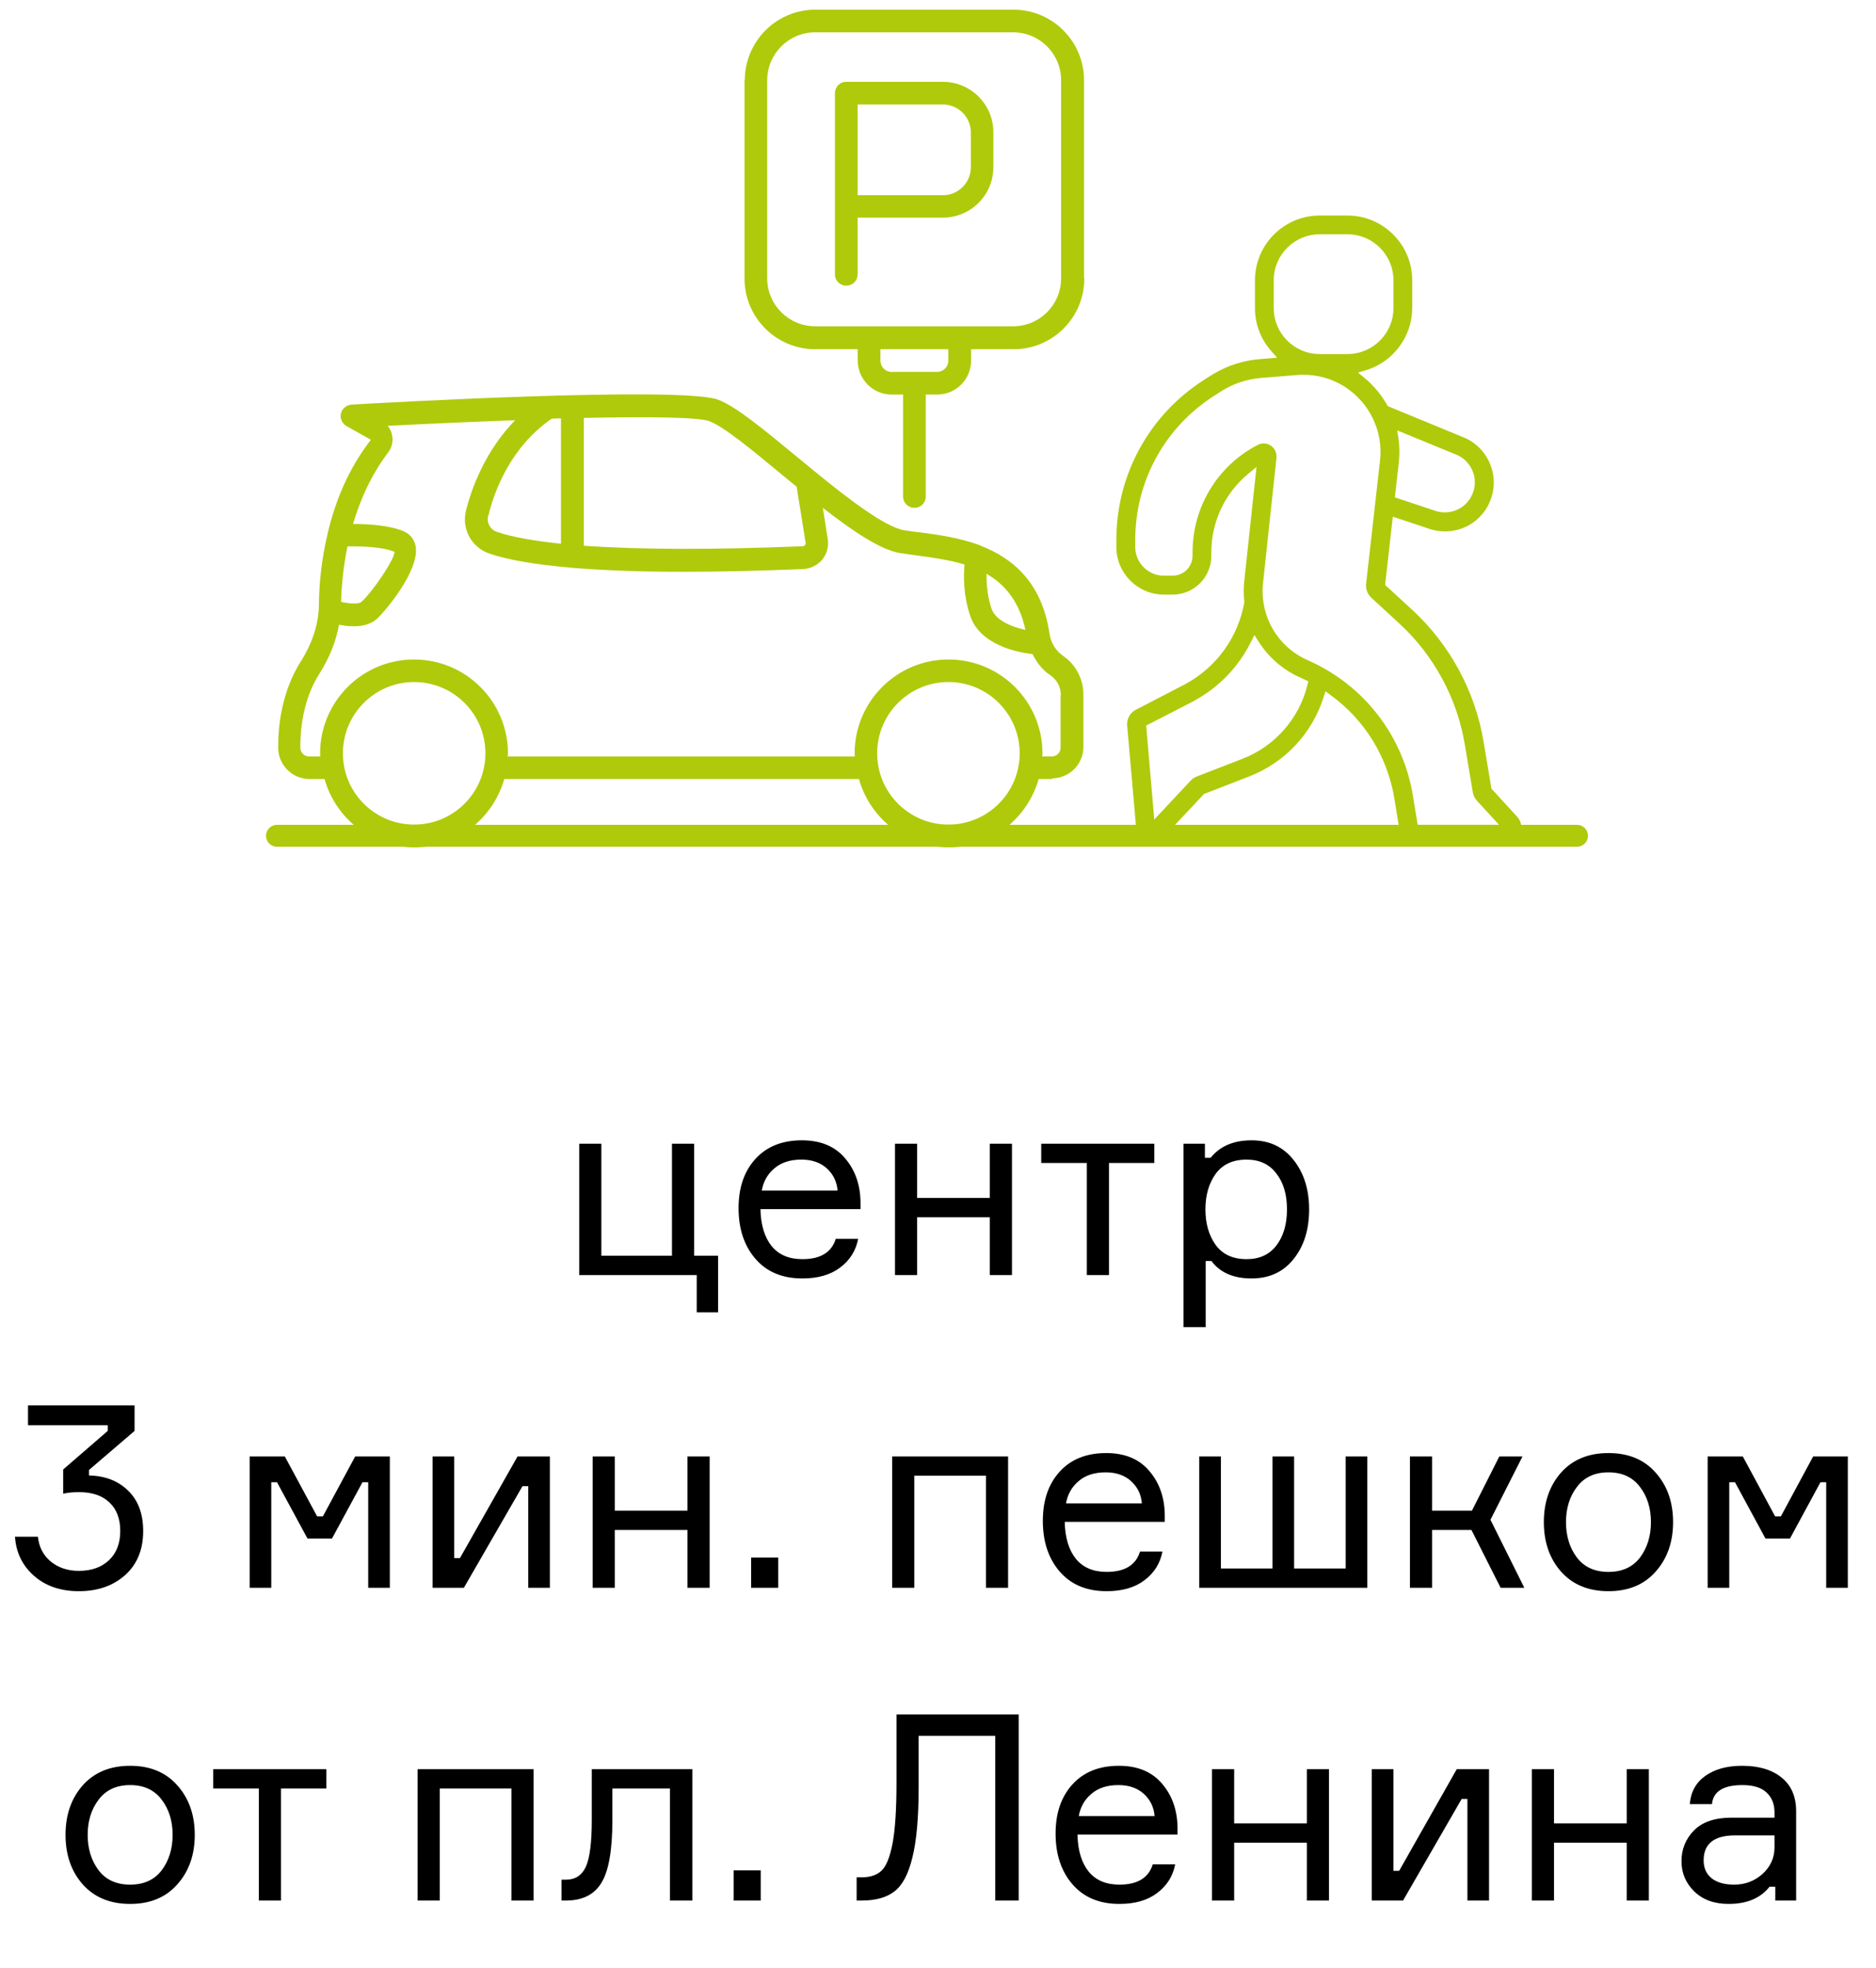 <?xml version="1.0" encoding="UTF-8"?> <svg xmlns="http://www.w3.org/2000/svg" width="144" height="151" viewBox="0 0 144 151" fill="none"><path d="M51.58 87.77H53.28V96.37H55.12V100.71H53.48V97.85H44.46V87.77H46.16V96.37H51.58V87.77ZM66.052 92.21V92.79H58.372C58.398 94.003 58.685 94.95 59.232 95.63C59.778 96.297 60.565 96.63 61.592 96.63C62.978 96.63 63.832 96.11 64.152 95.07H65.872C65.698 95.977 65.238 96.71 64.492 97.27C63.758 97.83 62.792 98.11 61.592 98.11C60.058 98.11 58.858 97.61 57.992 96.61C57.125 95.61 56.692 94.31 56.692 92.71C56.692 91.137 57.125 89.877 57.992 88.93C58.858 87.983 60.045 87.51 61.552 87.51C62.978 87.51 64.078 87.963 64.852 88.87C65.625 89.763 66.025 90.877 66.052 92.21ZM61.512 88.99C60.645 88.99 59.952 89.217 59.432 89.67C58.912 90.11 58.592 90.677 58.472 91.37H64.292C64.238 90.69 63.965 90.123 63.472 89.67C62.978 89.217 62.325 88.99 61.512 88.99ZM77.678 97.85H75.978V93.41H70.398V97.85H68.698V87.77H70.398V91.93H75.978V87.77H77.678V97.85ZM79.924 89.25V87.77H88.604V89.25H85.124V97.85H83.424V89.25H79.924ZM95.687 88.99C94.633 88.99 93.84 89.357 93.307 90.09C92.787 90.823 92.527 91.73 92.527 92.81C92.527 93.89 92.787 94.797 93.307 95.53C93.84 96.263 94.633 96.63 95.687 96.63C96.674 96.63 97.433 96.283 97.967 95.59C98.513 94.883 98.787 93.957 98.787 92.81C98.787 91.663 98.513 90.743 97.967 90.05C97.433 89.343 96.674 88.99 95.687 88.99ZM90.847 87.77H92.487V88.85H92.927C93.647 87.957 94.694 87.51 96.067 87.51C97.427 87.51 98.5 88.01 99.287 89.01C100.087 90.01 100.487 91.277 100.487 92.81C100.487 94.37 100.087 95.643 99.287 96.63C98.5 97.617 97.427 98.11 96.067 98.11C94.68 98.11 93.653 97.663 92.987 96.77H92.547V101.85H90.847V87.77Z" fill="black"></path><path d="M2.15 107.85H10.33V109.81L6.83 112.81V113.23C8.07 113.257 9.07 113.643 9.83 114.39C10.603 115.137 10.99 116.17 10.99 117.49C10.99 118.917 10.53 120.043 9.61 120.87C8.69 121.697 7.503 122.11 6.05 122.11C4.65 122.11 3.503 121.717 2.61 120.93C1.717 120.143 1.23 119.143 1.15 117.93H2.91C2.99 118.717 3.317 119.35 3.89 119.83C4.477 120.31 5.197 120.55 6.05 120.55C7.023 120.55 7.797 120.277 8.37 119.73C8.943 119.183 9.23 118.437 9.23 117.49C9.23 116.557 8.957 115.83 8.41 115.31C7.863 114.777 7.083 114.51 6.07 114.51C5.577 114.51 5.17 114.55 4.85 114.63V112.77L8.27 109.81V109.37H2.15V107.85ZM19.163 121.85V111.77H21.863L24.343 116.37H24.783L27.263 111.77H29.923V121.85H28.263V113.75H27.823L25.483 118.07H23.603L21.263 113.75H20.823V121.85H19.163ZM35.606 121.85H33.206V111.77H34.866V119.57H35.306L39.726 111.77H42.206V121.85H40.546V114.05H40.106L35.606 121.85ZM54.471 121.85H52.771V117.41H47.191V121.85H45.491V111.77H47.191V115.93H52.771V111.77H54.471V121.85ZM59.737 121.85H57.657V119.53H59.737V121.85ZM77.38 121.85H75.68V113.25H70.18V121.85H68.48V111.77H77.38V121.85ZM89.407 116.21V116.79H81.727C81.754 118.003 82.04 118.95 82.587 119.63C83.134 120.297 83.92 120.63 84.947 120.63C86.334 120.63 87.187 120.11 87.507 119.07H89.227C89.054 119.977 88.594 120.71 87.847 121.27C87.114 121.83 86.147 122.11 84.947 122.11C83.414 122.11 82.214 121.61 81.347 120.61C80.48 119.61 80.047 118.31 80.047 116.71C80.047 115.137 80.48 113.877 81.347 112.93C82.214 111.983 83.4 111.51 84.907 111.51C86.334 111.51 87.434 111.963 88.207 112.87C88.98 113.763 89.38 114.877 89.407 116.21ZM84.867 112.99C84 112.99 83.307 113.217 82.787 113.67C82.267 114.11 81.947 114.677 81.827 115.37H87.647C87.594 114.69 87.32 114.123 86.827 113.67C86.334 113.217 85.68 112.99 84.867 112.99ZM103.294 111.77H104.954V121.85H92.054V111.77H93.714V120.37H97.674V111.77H99.334V120.37H103.294V111.77ZM115.186 121.85L112.946 117.41H109.926V121.85H108.226V111.77H109.926V115.93H112.986L115.086 111.77H116.866L114.406 116.63L117.006 121.85H115.186ZM119.824 113.01C120.717 112.01 121.931 111.51 123.464 111.51C124.997 111.51 126.204 112.01 127.084 113.01C127.977 114.01 128.424 115.277 128.424 116.81C128.424 118.343 127.977 119.61 127.084 120.61C126.204 121.61 124.997 122.11 123.464 122.11C121.931 122.11 120.717 121.61 119.824 120.61C118.944 119.61 118.504 118.343 118.504 116.81C118.504 115.277 118.944 114.01 119.824 113.01ZM121.044 119.53C121.604 120.263 122.411 120.63 123.464 120.63C124.517 120.63 125.324 120.263 125.884 119.53C126.444 118.783 126.724 117.877 126.724 116.81C126.724 115.743 126.444 114.843 125.884 114.11C125.324 113.363 124.517 112.99 123.464 112.99C122.411 112.99 121.604 113.363 121.044 114.11C120.484 114.843 120.204 115.743 120.204 116.81C120.204 117.877 120.484 118.783 121.044 119.53ZM131.077 121.85V111.77H133.777L136.257 116.37H136.697L139.177 111.77H141.837V121.85H140.177V113.75H139.737L137.397 118.07H135.517L133.177 113.75H132.737V121.85H131.077Z" fill="black"></path><path d="M6.35 137.01C7.243 136.01 8.457 135.51 9.99 135.51C11.523 135.51 12.73 136.01 13.61 137.01C14.503 138.01 14.95 139.277 14.95 140.81C14.95 142.343 14.503 143.61 13.61 144.61C12.73 145.61 11.523 146.11 9.99 146.11C8.457 146.11 7.243 145.61 6.35 144.61C5.47 143.61 5.03 142.343 5.03 140.81C5.03 139.277 5.47 138.01 6.35 137.01ZM7.57 143.53C8.13 144.263 8.937 144.63 9.99 144.63C11.043 144.63 11.85 144.263 12.41 143.53C12.97 142.783 13.25 141.877 13.25 140.81C13.25 139.743 12.97 138.843 12.41 138.11C11.85 137.363 11.043 136.99 9.99 136.99C8.937 136.99 8.13 137.363 7.57 138.11C7.01 138.843 6.73 139.743 6.73 140.81C6.73 141.877 7.01 142.783 7.57 143.53ZM16.368 137.25V135.77H25.048V137.25H21.568V145.85H19.868V137.25H16.368ZM40.956 145.85H39.256V137.25H33.756V145.85H32.056V135.77H40.956V145.85ZM43.104 145.85V144.25H43.444C44.15 144.25 44.657 143.923 44.964 143.27C45.27 142.603 45.424 141.403 45.424 139.67V135.77H53.144V145.85H51.424V137.25H47.004V139.71C47.004 141.99 46.724 143.583 46.164 144.49C45.617 145.397 44.71 145.85 43.444 145.85H43.104ZM58.392 145.85H56.312V143.53H58.392V145.85ZM65.754 144.07H66.134C66.801 144.07 67.314 143.897 67.674 143.55C68.034 143.203 68.314 142.503 68.514 141.45C68.714 140.383 68.814 138.837 68.814 136.81V131.57H78.194V145.85H76.394V133.21H70.514V137.15C70.514 139.47 70.354 141.27 70.034 142.55C69.728 143.817 69.268 144.683 68.654 145.15C68.054 145.617 67.221 145.85 66.154 145.85H65.754V144.07ZM90.386 140.21V140.79H82.706C82.733 142.003 83.019 142.95 83.566 143.63C84.113 144.297 84.899 144.63 85.926 144.63C87.313 144.63 88.166 144.11 88.486 143.07H90.206C90.033 143.977 89.573 144.71 88.826 145.27C88.093 145.83 87.126 146.11 85.926 146.11C84.393 146.11 83.193 145.61 82.326 144.61C81.459 143.61 81.026 142.31 81.026 140.71C81.026 139.137 81.459 137.877 82.326 136.93C83.193 135.983 84.379 135.51 85.886 135.51C87.313 135.51 88.413 135.963 89.186 136.87C89.959 137.763 90.359 138.877 90.386 140.21ZM85.846 136.99C84.979 136.99 84.286 137.217 83.766 137.67C83.246 138.11 82.926 138.677 82.806 139.37H88.626C88.573 138.69 88.299 138.123 87.806 137.67C87.313 137.217 86.659 136.99 85.846 136.99ZM102.013 145.85H100.313V141.41H94.733V145.85H93.033V135.77H94.733V139.93H100.313V135.77H102.013V145.85ZM107.698 145.85H105.298V135.77H106.958V143.57H107.398L111.818 135.77H114.298V145.85H112.638V138.05H112.198L107.698 145.85ZM126.564 145.85H124.864V141.41H119.284V145.85H117.584V135.77H119.284V139.93H124.864V135.77H126.564V145.85ZM136.269 145.85V144.79H135.829C135.136 145.67 134.089 146.11 132.689 146.11C131.583 146.11 130.703 145.79 130.049 145.15C129.396 144.51 129.069 143.737 129.069 142.83C129.069 141.91 129.389 141.123 130.029 140.47C130.669 139.817 131.636 139.49 132.929 139.49H136.209V139.09C136.209 138.45 136.009 137.943 135.609 137.57C135.209 137.183 134.589 136.99 133.749 136.99C132.283 136.99 131.503 137.477 131.409 138.45H129.709C129.776 137.53 130.169 136.81 130.889 136.29C131.623 135.77 132.563 135.51 133.709 135.51C135.003 135.51 136.016 135.81 136.749 136.41C137.496 137.01 137.869 137.87 137.869 138.99V145.85H136.269ZM133.109 144.63C133.949 144.63 134.676 144.357 135.289 143.81C135.903 143.25 136.209 142.57 136.209 141.77V140.85H133.189C131.576 140.85 130.769 141.49 130.769 142.77C130.769 143.343 130.969 143.797 131.369 144.13C131.783 144.463 132.363 144.63 133.109 144.63Z" fill="black"></path><path d="M57.15 6.16V21.38C57.15 24.37 59.58 26.8 62.57 26.8H65.84V27.67C65.84 29.11 67 30.28 68.45 30.28H69.32V38.1C69.32 38.59 69.7 38.97 70.19 38.97C70.68 38.97 71.06 38.59 71.06 38.1V30.28H71.93C73.37 30.28 74.54 29.12 74.54 27.67V26.8H77.81C80.8 26.8 83.23 24.37 83.23 21.38L83.21 21.36V20.72V20.7V6.16C83.21 3.17 80.78 0.74 77.79 0.74H62.59C59.6 0.74 57.17 3.17 57.17 6.16H57.15ZM67.58 26.8H72.79V27.67C72.79 28.16 72.41 28.54 71.92 28.54H68.45C67.96 28.54 67.58 28.16 67.58 27.67V26.8ZM58.89 6.16C58.89 4.13 60.54 2.48 62.57 2.48H77.77C79.8 2.48 81.45 4.13 81.45 6.16V20.7V20.72V21.36C81.45 23.39 79.8 25.04 77.77 25.04H62.57C60.54 25.04 58.89 23.39 58.89 21.36V6.16Z" fill="#AFCA0B"></path><path d="M65.83 21.04V16.7H72.38C74.52 16.7 76.25 14.96 76.25 12.83V10.15C76.25 8.01 74.51 6.28 72.38 6.28H64.96C64.47 6.28 64.09 6.66 64.09 7.15V21.05C64.09 21.54 64.47 21.92 64.96 21.92C65.45 21.92 65.83 21.54 65.83 21.05V21.04ZM65.83 8.02H72.38C73.56 8.02 74.52 8.98 74.52 10.16V12.84C74.52 14.02 73.56 14.98 72.38 14.98H65.83V8.03V8.02Z" fill="#AFCA0B"></path><path d="M80.76 59.73C82.08 59.73 83.16 58.65 83.16 57.33V53.3C83.16 52.12 82.59 51.01 81.6 50.33C81.04 49.95 80.66 49.32 80.56 48.63C79.97 44.65 77.69 42.81 75.25 41.87C75.23 41.85 75.21 41.83 75.18 41.83C73.6 41.26 71.97 41.03 70.66 40.86C70.21 40.81 69.78 40.76 69.39 40.69C67.91 40.43 65.08 38.26 62.49 36.14C62.04 35.76 61.57 35.39 61.14 35.03C58.62 32.95 56.45 31.16 55.11 30.67C52.24 29.63 29.54 30.9 26.97 31.05C26.59 31.09 26.26 31.35 26.17 31.73C26.08 32.11 26.26 32.5 26.59 32.69L28.47 33.75C26.75 35.96 25.76 38.42 25.19 40.77C25.17 40.79 25.17 40.82 25.17 40.86C24.68 42.89 24.49 44.82 24.48 46.42C24.46 47.86 23.99 49.34 23.09 50.76C21.65 53.03 21.35 55.61 21.35 57.36C21.35 58.7 22.43 59.78 23.75 59.78H24.91C25.76 62.8 28.52 65.03 31.81 65.03C35.1 65.03 37.84 62.81 38.71 59.78H65.93C66.78 62.8 69.54 65.03 72.83 65.03C76.12 65.03 78.86 62.81 79.73 59.78H80.77L80.78 59.74L80.76 59.73ZM67.33 57.81C67.33 54.79 69.78 52.34 72.8 52.34C75.82 52.34 78.27 54.79 78.27 57.81C78.27 60.83 75.82 63.28 72.8 63.28C69.78 63.28 67.33 60.83 67.33 57.81ZM26.32 57.81C26.32 54.79 28.77 52.34 31.79 52.34C34.81 52.34 37.26 54.79 37.26 57.81C37.26 60.83 34.81 63.28 31.79 63.28C28.77 63.28 26.32 60.83 26.32 57.81ZM26.65 41.93C27.73 41.91 29.43 41.97 30.28 42.35C30.32 42.87 28.63 45.39 27.74 46.19C27.58 46.36 26.89 46.35 26.18 46.19C26.22 44.92 26.35 43.48 26.67 41.93H26.65ZM37.49 39.56C37.94 37.68 39.21 34.28 42.35 32.13C42.59 32.11 42.82 32.11 43.06 32.11V41.73C40.94 41.5 39.27 41.21 38.13 40.81C37.63 40.64 37.33 40.1 37.47 39.56H37.49ZM54.48 32.34C55.54 32.72 57.82 34.6 60 36.41C60.38 36.72 60.76 37.04 61.15 37.35L61.84 41.66C61.86 41.73 61.82 41.8 61.79 41.83C61.76 41.86 61.7 41.92 61.62 41.92C54.67 42.2 49.01 42.18 44.81 41.88V32.07C49.69 31.97 53.6 32 54.49 32.33V32.35L54.48 32.34ZM75.72 44.03C77.11 44.83 78.24 46.13 78.71 48.34C77.67 48.11 76.42 47.63 76.1 46.69C75.77 45.68 75.72 44.72 75.72 44.01V44.03ZM81.41 53.36V57.39C81.41 57.75 81.11 58.05 80.75 58.05H80C80 57.98 80.02 57.9 80.02 57.82C80.02 53.84 76.79 50.61 72.81 50.61C68.83 50.61 65.6 53.84 65.6 57.82C65.6 57.89 65.62 58.05 65.62 58.05H38.97C38.97 57.98 38.99 57.9 38.99 57.82C38.99 53.84 35.76 50.61 31.78 50.61C27.8 50.61 24.57 53.84 24.57 57.82C24.57 57.89 24.59 58.05 24.59 58.05H23.71C23.35 58.05 23.05 57.74 23.05 57.37C23.05 55.86 23.29 53.64 24.51 51.71C25.29 50.48 25.8 49.21 26.02 47.94C26.37 48.01 26.75 48.06 27.15 48.06C27.79 48.06 28.45 47.92 28.92 47.5C29.53 46.96 32.2 43.8 31.91 41.96C31.82 41.42 31.49 41 31.01 40.78C29.93 40.31 28.25 40.21 27.1 40.21C27.64 38.37 28.47 36.48 29.78 34.74C30.09 34.34 30.2 33.84 30.09 33.37C30.04 33.11 29.92 32.88 29.76 32.68C32.8 32.52 36.22 32.37 39.54 32.25C37.25 34.6 36.2 37.46 35.77 39.18C35.42 40.59 36.19 42.01 37.56 42.48C39 42.97 41.1 43.33 43.8 43.56C43.84 43.56 43.87 43.58 43.92 43.58H43.97C46.33 43.77 49.13 43.88 52.39 43.88C55.17 43.88 58.26 43.81 61.68 43.67C62.24 43.63 62.76 43.37 63.12 42.94C63.47 42.51 63.62 41.95 63.54 41.39L63.16 38.97C65.43 40.74 67.55 42.18 69.07 42.44C69.49 42.51 69.92 42.56 70.41 42.63C71.59 42.79 72.84 42.96 74.04 43.32C73.95 44.19 73.94 45.67 74.47 47.26C75.22 49.49 78.06 50.06 79.26 50.2C79.57 50.84 80.02 51.42 80.61 51.81C81.13 52.16 81.43 52.73 81.43 53.34L81.41 53.36Z" fill="#AFCA0B"></path><path d="M108.66 64.75C108.09 64.75 107.59 64.36 107.45 63.81L107.42 63.68L107.04 61.33C106.51 58.09 104.77 55.25 102.12 53.33L101.74 53.05L101.6 53.5C100.71 56.3 98.63 58.51 95.9 59.58L92.42 60.93L89.36 64.19C89.12 64.45 88.8 64.59 88.45 64.59C87.91 64.59 87.31 64.23 87.2 63.54V63.42L86.52 55.68C86.48 55.17 86.74 54.69 87.2 54.46L90.81 52.59L91.04 52.47C93.4 51.17 95.03 48.9 95.51 46.25V46.2V46.15C95.45 45.63 95.45 45.1 95.51 44.58L96.45 35.83L95.8 36.37C94.01 37.86 92.98 40.05 92.98 42.39V42.66C92.98 44.3 91.65 45.63 90.01 45.63H89.34C87.33 45.63 85.69 43.99 85.69 41.98V41.44C85.69 36.41 88.23 31.81 92.47 29.12L92.97 28.8L93.19 28.67C94.25 28.04 95.46 27.66 96.7 27.56L98.03 27.45L97.58 26.94C96.77 26.03 96.33 24.86 96.33 23.64V21.51C96.33 18.77 98.56 16.54 101.3 16.54H103.43C106.17 16.54 108.4 18.77 108.4 21.51V23.64C108.4 25.82 106.94 27.78 104.85 28.41L104.24 28.59L104.73 29C105.44 29.58 106.02 30.28 106.47 31.07L106.53 31.17L112.33 33.56L112.54 33.65C113.47 34.1 114.16 34.89 114.48 35.89C114.8 36.89 114.69 37.93 114.19 38.85L114.08 39.04C113.39 40.13 112.21 40.78 110.91 40.78C110.56 40.78 110.22 40.73 109.88 40.64L106.91 39.65L106.32 44.89L108.4 46.8C111.29 49.46 113.24 53.06 113.88 56.93L114.48 60.52L116.44 62.66L116.52 62.75C116.81 63.12 116.86 63.62 116.65 64.06C116.44 64.5 116.01 64.76 115.52 64.76H108.68L108.66 64.75ZM96.99 34.03C97.26 34.03 97.52 34.14 97.71 34.34C97.9 34.53 97.99 34.79 97.98 35.06V35.15L96.95 44.73C96.68 47.26 98.06 49.65 100.39 50.67C104.69 52.56 107.71 56.46 108.46 61.1L108.82 63.3H115.07L113.36 61.44C113.2 61.26 113.09 61.04 113.05 60.8L112.44 57.15C111.85 53.59 110.06 50.28 107.4 47.84L105.26 45.87C104.97 45.6 104.82 45.2 104.86 44.81L105.93 35.34C106.19 33.08 105.1 30.85 103.17 29.65L102.99 29.54C102.09 29.02 101.07 28.76 100.04 28.76C99.89 28.76 99.73 28.76 99.57 28.78L96.81 29C95.72 29.09 94.66 29.44 93.75 30.02L93.25 30.34C89.42 32.76 87.14 36.91 87.14 41.44V41.98C87.14 43.19 88.13 44.18 89.34 44.18H90.01C90.85 44.18 91.54 43.5 91.54 42.65V42.38C91.54 38.91 93.45 35.75 96.53 34.15L96.61 34.11C96.73 34.06 96.86 34.03 96.99 34.03ZM96.01 49.28C95.07 51.17 93.59 52.71 91.75 53.73L91.48 53.88L87.98 55.68L88.6 62.89L91.4 59.9L91.45 59.85C91.57 59.74 91.7 59.65 91.84 59.6L95.37 58.23C97.86 57.27 99.72 55.15 100.36 52.56L100.43 52.29C100.43 52.29 99.94 52.06 99.82 52C98.5 51.42 97.39 50.47 96.61 49.24L96.29 48.73L96.02 49.27L96.01 49.28ZM107.34 33.62C107.43 34.25 107.44 34.88 107.37 35.5L107.07 38.17L110.17 39.2C110.4 39.28 110.65 39.32 110.9 39.32C111.7 39.32 112.42 38.92 112.85 38.25L112.91 38.14C113.23 37.57 113.29 36.93 113.1 36.32C112.91 35.72 112.47 35.21 111.9 34.94L111.78 34.89L107.25 33.03L107.34 33.62ZM101.3 17.98C99.35 17.98 97.77 19.56 97.77 21.51V23.64C97.77 25.59 99.35 27.17 101.3 27.17H103.43C105.38 27.17 106.96 25.59 106.96 23.64V21.51C106.96 19.56 105.38 17.98 103.43 17.98H101.3Z" fill="#AFCA0B"></path><path d="M21.26 64.14H121.05" stroke="#AFCA0B" stroke-width="1.68" stroke-miterlimit="10" stroke-linecap="round"></path></svg> 